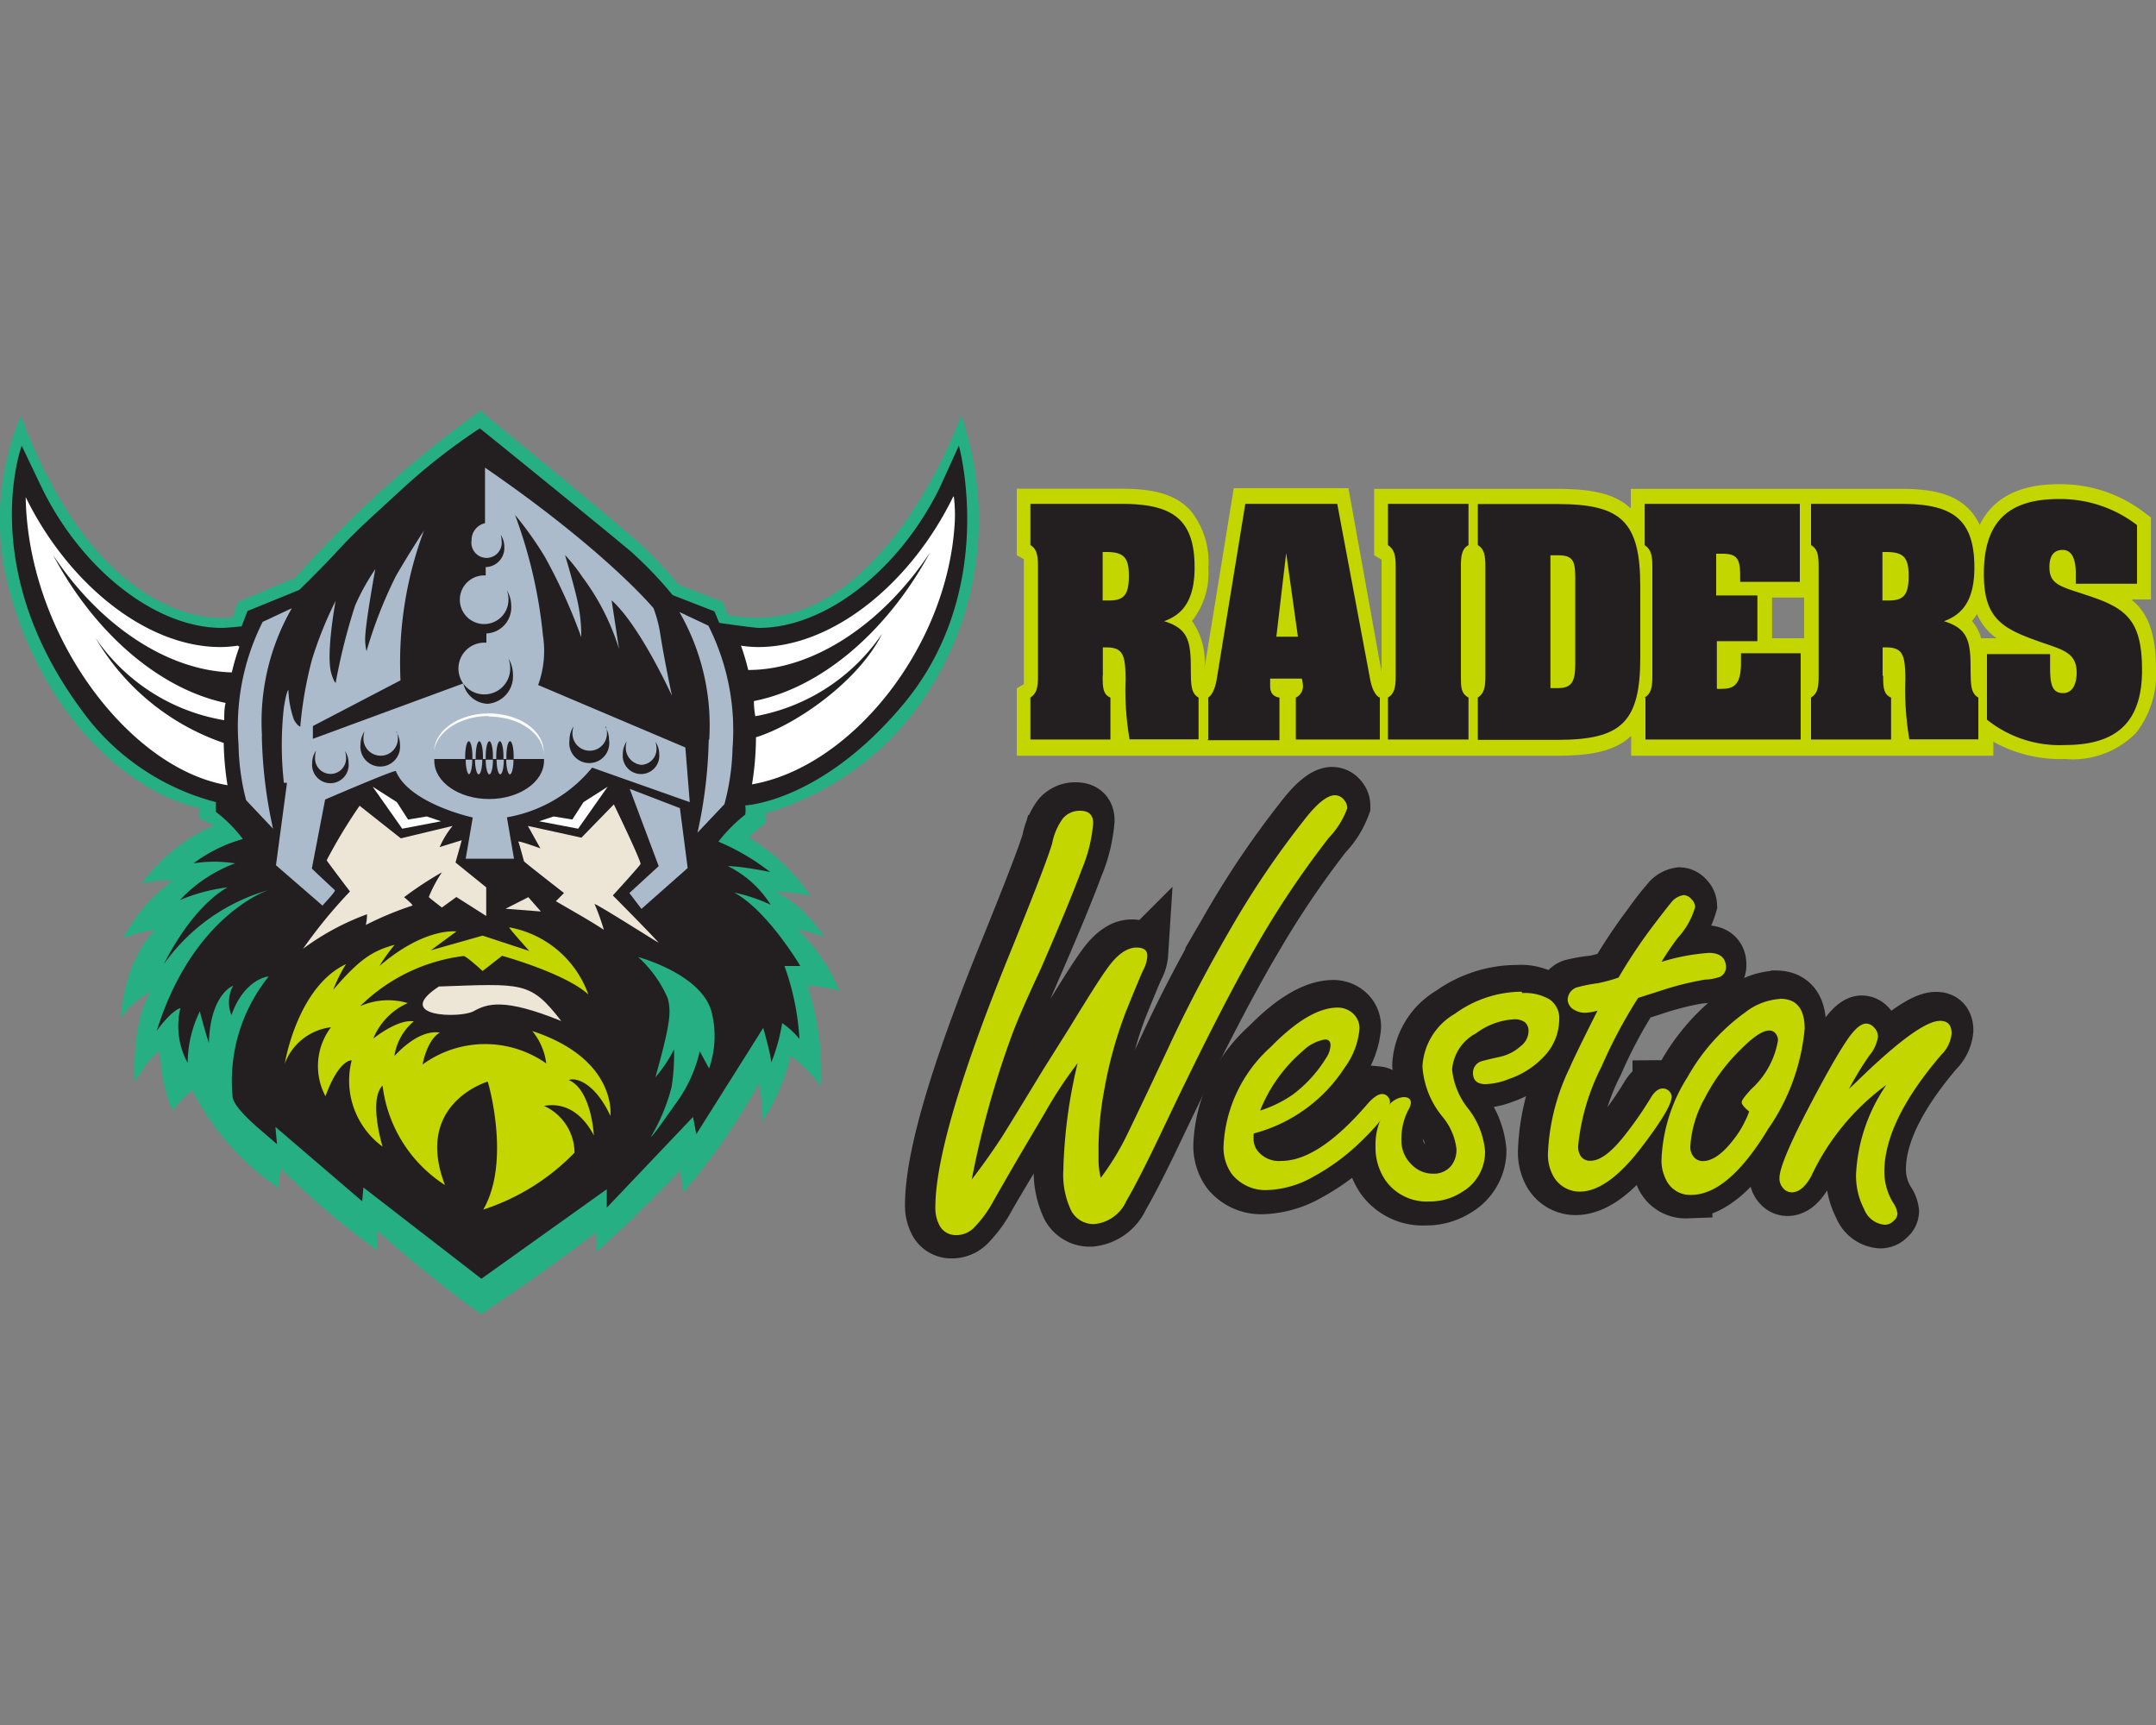 <svg xmlns="http://www.w3.org/2000/svg" xmlns:xlink="http://www.w3.org/1999/xlink" viewBox="0 0 125 100"><rect x="0" y="0" width="125" height="100" fill="#808080" stroke="none"/><defs><style>.cls-1,.cls-10{fill:none;}.cls-2{fill:#00c973;opacity:0;}.cls-3{clip-path:url(#clip-path);}.cls-4{fill:#26af82;}.cls-5{fill:#231f20;}.cls-6{fill:#ede6d6;}.cls-7{fill:#abbbcb;}.cls-8{fill:#c4d600;}.cls-9{fill:#fff;}.cls-10{stroke:#231f20;stroke-width:3px;}</style><clipPath id="clip-path"><rect class="cls-1" y="23.81" width="125" height="52.38"/></clipPath></defs><title>raiderswestern</title><g id="Layer_2" data-name="Layer 2"><g id="Logos"><rect class="cls-2" width="125" height="100"/><g class="cls-3"><path class="cls-4" d="M27.85,23.81s8.67,7.09,9.58,8a25.5,25.5,0,0,1,1.91,2.08l2.57,1,.27.75C51,37.52,55.73,24.07,55.73,24.07a18.48,18.48,0,0,1-2.83,17.34,16.81,16.81,0,0,1-8.49,5.73l0,.55a10.36,10.36,0,0,0-1,.86A11.07,11.07,0,0,1,47,51.95a10.21,10.21,0,0,0-2-.26,7.49,7.49,0,0,1,2.8,2.64,5.19,5.19,0,0,0-1.52-.42,10.41,10.41,0,0,1,2.39,3.53,8.11,8.11,0,0,0-1.85-.3A16.34,16.34,0,0,1,47.6,63a7.61,7.61,0,0,0-1.76-1.8A11.7,11.7,0,0,1,44.21,65,9.67,9.67,0,0,0,44,62.8a35.74,35.74,0,0,1-4.44,6.38,4.72,4.72,0,0,0-.14-1.33c-2.48,2.67-4.83,4.71-4.83,4.71a5.08,5.08,0,0,0-.07-1.1c-2.25,1.8-6.62,4.73-6.62,4.73a65.85,65.85,0,0,1-6-4.84,6.76,6.76,0,0,0,0,1.15,44.68,44.68,0,0,1-5.61-4.76,7.35,7.35,0,0,0-.14,1.13,15.15,15.15,0,0,1-5-5.68A10.41,10.41,0,0,0,10,64.37a9,9,0,0,1-.71-3.43c-.6.24-1.47,1.78-1.47,1.78-.17-3.85.94-5.25.94-5.25A5.51,5.51,0,0,0,7,59c.32-3.66,2-5.1,2-5.1a7.13,7.13,0,0,0-1.86.5A9.54,9.54,0,0,1,10,51.06a6.05,6.05,0,0,0-1.79.16,10.46,10.46,0,0,1,4.2-3.37l-.87-.44,0-.58C7.61,46,2.47,41.56.52,34.11a15.37,15.37,0,0,1,.69-10c4.9,13,12.27,11.69,12.27,11.69l.31-.9,3.34-1.41a65,65,0,0,1,10.72-9.68"/><path class="cls-5" d="M55.59,25.84l-1.11,2.44C52.13,33.06,47.84,36.4,44,36.4c-.3,0-2.3-.29-2.3-.29l-.28-.67L39,34.5a22.73,22.73,0,0,0-2.47-2.57c-2.8-2.33-8.71-7.1-8.71-7.1a35.65,35.65,0,0,0-4.55,3.56c-2.26,2.08-2.65,2.4-4,3.87-1.06,1.11-1.92,1.94-1.92,1.94l-3,1.22-.34.89s-.85.09-1.15.09c-3.81,0-8.1-3.34-10.44-8.13L1.26,25.84s-2.62,7,3.38,15.2a13.92,13.92,0,0,0,7.88,5.46c0,.29,0,.49,0,.57a7.9,7.9,0,0,1,1.56,1.57,8.65,8.65,0,0,0-2.86,1.41,7.55,7.55,0,0,1,2.41,0,8.31,8.31,0,0,0-3.2,2.13,10.39,10.39,0,0,1,2.76-.74C11,52.7,9.51,55.88,9.51,55.88a11.17,11.17,0,0,1,6.05-4.28S11.2,53,9.09,59.75c0,0,.81-1.14,1.37-1.31a4.46,4.46,0,0,0,.42,3.18,6.89,6.89,0,0,1,.71-3c0,.09.52,1.92.52,1.83.09-2.84,1.41-3.31,1.41-3.31a2,2,0,0,0-.1,1.71c.74-2.13,2.21-2.28,2.15-2.23a9.64,9.64,0,0,0-2.08,7c.07.3.31.73,1.41,1.71l1.16,1-.09-1L21,69.64l.07-.8,6.84,5.29,7.27-5.19,0,1.07,5-5.26.19,1,3.88-6.16s.41,1.42.47,2a11.06,11.06,0,0,0,.63-2.28,4.75,4.75,0,0,1,1,.92A14.87,14.87,0,0,0,45.48,56l.92,0s-1.9-3.22-3.84-4.26a9.77,9.77,0,0,1,2.12.71,6.11,6.11,0,0,0-2.48-2.24c.79,0,2.45.34,2.45.34a13.13,13.13,0,0,0-3-1.76,9.38,9.38,0,0,1,1.56-1.57,2.12,2.12,0,0,0,0-.53s4.32-.18,9-5.67c5.76-6.69,3.38-15.2,3.38-15.2"/></g><path class="cls-6" d="M20.85,46.71a30,30,0,0,0-1.91,3.16c.08.14,1.35,1.81,1.35,1.81A28.58,28.58,0,0,0,17.57,55a14.71,14.71,0,0,1,3.71-2,3,3,0,0,1-.07.62A19.14,19.14,0,0,1,23.9,52.5c.12,0-.47-.49-.47-.49a20.67,20.67,0,0,1,2.19-1.44A7.86,7.86,0,0,0,24.86,52c.09.1.76.61.76.61l.84-.61,1.73,1.1,0-1.66L26.41,50l.36-1.29s-1.14.35-1.28.4a5.13,5.13,0,0,1,.75-1.23l-3,.72-2.38-1.88"/><path class="cls-6" d="M30.61,47.88l3.1.68,1.88-1.93s1.51,3.12,1.55,3.45c0,.07-1.61,1.83-1.61,1.83s2.11,2.12,2.65,2.73c.07.08-3.29-2.07-3.71-2.24a13.68,13.68,0,0,1,.54,1.5c-1.06-.69-2.37-1.4-2.78-1.66,0,0,.47-.47.47-.47s-2.3-1.79-2.32-1.84c-.08-.29-.28-1.05-.33-1.13s.7.17,1.28.38l-.72-1.29"/><polyline class="cls-7" points="39.42 46.85 39.87 50.32 37.19 52.69 36.49 51.77 38.19 50.21 36.51 45.73 39.42 46.85"/><path class="cls-7" d="M41.12,42.88a13.19,13.19,0,0,0-1.73-7.4l1.68.79a13.47,13.47,0,0,1,1.4,7.12A13.59,13.59,0,0,1,42,46.62l-1.56,1.65a27.22,27.22,0,0,0,.65-5.39"/><polyline class="cls-6" points="29.31 52.68 30.63 52.01 31.36 52.84 29.31 52.68"/><path class="cls-8" d="M26.46,54S24.65,53.73,22,56a10.64,10.64,0,0,1,.88-1.23c-1.26.35-2,.79-3.56,2.61a8.67,8.67,0,0,1,.74-1.49c-2.84,1.34-3.55,5.77-3.55,5.77a3.28,3.28,0,0,1,2.68-2.11,3.73,3.73,0,0,0-.32,4c.8-2.18,1.52-2.08,1.52-2.08a4.74,4.74,0,0,0,1.79,5s-.83-2.7,0-3.54a8,8,0,0,0,3.62,5.77c-1.83-4.74,2.48-6,2.48-6s1.37,4.59-.26,7.42a12.9,12.9,0,0,0,5.29-3.3,3,3,0,0,0-1.77-2.71c1.09-.2,2.14.29,2.89,1.71,0,0-.13-2.65-1.46-3.21.49-.18,1.58.26,2.42,2.08,0,0,.42-3.29-4.53-4.92a3.65,3.65,0,0,1,.81,1.88,6.15,6.15,0,0,0-7.17.06s.24-1.41,1-1.85c-1.34-.2-2.64,1.4-2.63,1.35a3.21,3.21,0,0,1,1.12-2c-.94-.15-2.35,1-2.35,1a3.83,3.83,0,0,1,2-2.06,4,4,0,0,0-2.76.18,10.35,10.35,0,0,1,6-2.91c.15,0,1.1.87,1.1.87l1.13-.88s3.64,1,5,2.24a6,6,0,0,0-4.58-3.89c-.08,0,1.16,1.37,1.16,1.37l-2.71-.89-3,.85L26.46,54"/><path class="cls-7" d="M15.19,42.66a13.2,13.2,0,0,1,1.73-7.4l-1.69.79a13.48,13.48,0,0,0-1.4,7.12,13.57,13.57,0,0,0,.44,3.22l1.56,1.65a27.22,27.22,0,0,1-.65-5.39"/><path class="cls-4" d="M37,55.48s3.74,1,4.27,3.24a5.67,5.67,0,0,1-.16,3.22l-.54-1a8.11,8.11,0,0,1-1.47,3.14c-1.35,1.95-1.36,1.82-1.36,1.82a11,11,0,0,0,1.2-2.9,12.11,12.11,0,0,0,.14-2.17A8,8,0,0,1,38,62.45c.88-3.16.92-3.8.71-4.59A7,7,0,0,0,37,55.48"/><path class="cls-6" d="M25.41,57.19c4.9-.17,5.34-.32,7.13,2-3.34-1.36-4.3-1-5.08-.57s-4.74.34-2-1.44"/><polyline class="cls-9" points="23.01 46.5 23.66 47.51 24.74 47.33 25.57 47.61 23.32 48.04 21.61 45.61 23.01 46.5"/><polyline class="cls-9" points="33.83 46.5 33.18 47.51 32.1 47.33 31.26 47.61 33.52 48.04 35.23 45.61 33.83 46.5"/><path class="cls-7" d="M39.73,43.33l-8.53-3.62a5.77,5.77,0,0,0,.28-2.86,27.82,27.82,0,0,0-1.62-7,19.63,19.63,0,0,1,1.74,2.45,31.83,31.83,0,0,1,2.1,4.64,9.26,9.26,0,0,0-.24-2.19c-.21-.94-.7-2.57-.7-2.57a9.32,9.32,0,0,1,1,1.26,13.7,13.7,0,0,1,2.13,4.18l-.43-2.82c1.65,1.47,3.5,5.54,3.5,5.54s-.43-2-.68-3.59a7.29,7.29,0,0,0-.39-1.49s-2.74-3.32-9.77-8.15l0,3.22a1,1,0,0,0-.78,1,.88.88,0,1,0,1.74,0,1.08,1.08,0,0,0-.05-.33,1.27,1.27,0,0,1,.21.7,1.11,1.11,0,0,1-1,1.17h-.08v.49a1.41,1.41,0,1,0,1.32,1.4,1.55,1.55,0,0,0-.09-.53,1.72,1.72,0,0,1,.25.9,1.51,1.51,0,0,1-1.4,1.59H28.2v.54a1.5,1.5,0,1,0,1.38,1.49,1.68,1.68,0,0,0-.1-.58,1.84,1.84,0,0,1,.26.95,1.59,1.59,0,0,1-1.48,1.68,1.51,1.51,0,0,1-1.4-1.18l-8.72,3.21v-.74l5.08-2.65a21.89,21.89,0,0,1,1.36-8.68s-.77,1.16-1.62,2.62a25.79,25.79,0,0,0-1.71,4.37,3.2,3.2,0,0,1-.08-.69c0-.87.59-4.07.59-4.07a13,13,0,0,0-1.17,2.11,35,35,0,0,0-1.13,4.49s-.11-.07-.25-.55c-.33-1.12.25-4.21.25-4.21a21.91,21.91,0,0,0-1.37,3.4,22.68,22.68,0,0,0-.68,3.89s-.14,0-.37-.4A5.75,5.75,0,0,1,16.72,40s-.1,0-.26,1a19.6,19.6,0,0,0,0,4.38h.18L16,50.16,18.7,52.5c.11-.15.79-.83.71-.9-.92-.85-1.33-1.25-1.33-1.25l.77-4s4.06-1.75,4.1-1.65c.79,1.9,4.46,2.69,4.46,2.69L27,49.78H29.8l-.41-2.4a8.16,8.16,0,0,0,4.94-2.88l5.66,2-.25-3.11"/><path class="cls-5" d="M23,42.42a1.25,1.25,0,0,1,.07.39,1,1,0,1,1-2,0,1.24,1.24,0,0,1,.07-.42,1.41,1.41,0,0,0-.24.79,1.15,1.15,0,1,0,2.29,0,1.41,1.41,0,0,0-.22-.76"/><path class="cls-5" d="M20,43.53a1.12,1.12,0,0,1,.06.34.9.9,0,1,1-1.79,0,1.14,1.14,0,0,1,.06-.37,1.29,1.29,0,0,0-.23.74,1.06,1.06,0,1,0,2.11,0,1.29,1.29,0,0,0-.21-.71"/><path class="cls-5" d="M35.13,42.13a1.25,1.25,0,0,1,.06.39,1,1,0,1,1-2,0,1.26,1.26,0,0,1,.07-.42,1.41,1.41,0,0,0-.24.79,1.16,1.16,0,1,0,2.29,0,1.41,1.41,0,0,0-.22-.76"/><path class="cls-5" d="M38,43a1.15,1.15,0,0,1,.06.34.92.92,0,0,1-.87,1,1,1,0,0,1-.91-1,1.12,1.12,0,0,1,.06-.37,1.3,1.3,0,0,0-.23.74,1.06,1.06,0,1,0,2.11,0A1.29,1.29,0,0,0,38,43"/><path class="cls-9" d="M13.78,37.43a6.78,6.78,0,0,1-1,.08c-4.37,0-8.87-3.75-11.29-8.69.13,8,6,15.75,11.7,16.7a17.18,17.18,0,0,1-.22-2.45A13.76,13.76,0,0,1,5.55,37,11.27,11.27,0,0,0,13,41.75c0-.34,0-.68.08-1-3.84-.81-7.6-4.05-10-8.57v0c2.7,4.08,6.63,6.7,10.36,6.8a13,13,0,0,1,.44-1.49"/><path class="cls-9" d="M55.25,28.82c-2.42,4.95-6.92,8.69-11.29,8.69a6.76,6.76,0,0,1-1-.08,13.15,13.15,0,0,1,.42,1.41c3.78,0,7.79-2.67,10.54-6.81v0c-2.48,4.58-6.31,7.85-10.21,8.61q0,.43.08.88a11.3,11.3,0,0,0,7.35-4.78c-1.34,2.74-5,5.29-7.31,6a17.2,17.2,0,0,1-.23,2.73c5.73-1,11.31-7.9,11.75-15.11a8.63,8.63,0,0,0-.05-1.59"/><path class="cls-9" d="M28.34,41.54c1.76,0,3.18,1,3.18,2.21,0,0,0,0,0,.06a1.49,1.49,0,0,0,0-.24c0-1.22-1.42-2.21-3.18-2.21s-3.12,1-3.17,2.15c.17-1.11,1.52-2,3.16-2"/><path class="cls-5" d="M31.52,44H25.18s0,.07,0,.11c0,1.22,1.42,2.21,3.18,2.21s3.18-1,3.18-2.21c0,0,0-.07,0-.11"/><path class="cls-5" d="M27.39,44q0-.08,0-.16c0-.48-.1-.87-.21-.87s-.21.39-.21.87c0,.05,0,.11,0,.16h.42"/><path class="cls-5" d="M28,44c0-.05,0-.1,0-.16,0-.48-.1-.87-.21-.87s-.21.39-.21.87c0,.05,0,.11,0,.16H28"/><path class="cls-5" d="M28.58,44c0-.05,0-.1,0-.16,0-.48-.1-.87-.21-.87s-.21.39-.21.87c0,.05,0,.11,0,.16h.42"/><path class="cls-5" d="M29.19,44c0-.05,0-.1,0-.16,0-.48-.1-.87-.21-.87s-.21.39-.21.87c0,.05,0,.11,0,.16h.42"/><path class="cls-5" d="M29.78,44c0-.05,0-.1,0-.16,0-.48-.09-.87-.21-.87s-.21.39-.21.87c0,.05,0,.11,0,.16h.42"/><path class="cls-7" d="M28.37,44.89c.12,0,.21-.38.21-.85h-.42c0,.47.1.85.21.85"/><path class="cls-7" d="M29,44.89c.12,0,.21-.38.21-.85h-.42c0,.47.1.85.21.85"/><path class="cls-7" d="M29.56,44.89c.12,0,.21-.38.21-.85h-.42c0,.47.1.85.21.85"/><path class="cls-7" d="M27.17,44.89c.12,0,.21-.38.21-.85H27c0,.47.1.85.21.85"/><path class="cls-7" d="M27.75,44.89c.12,0,.21-.38.21-.85h-.42c0,.47.1.85.21.85"/><path class="cls-8" d="M123.62,34.75h1.09V30l-.36-.27a8,8,0,0,0-5-1.66c-2.28,0-3.81.8-4.57,2.36a3.44,3.44,0,0,0-.5-.78c-.79-.91-2-1.31-4-1.31H94.55v1.14c-.85-.81-2.12-1.14-4.25-1.14H79.67v3.85l.43.25s0,6.52,0,6.52L78.18,28.3H71.53l-1.7,10.46v0A4.1,4.1,0,0,0,69.11,36a4.52,4.52,0,0,0,.95-3.08,4.79,4.79,0,0,0-1-3.28c-.8-.91-2-1.31-4.05-1.31H58.95v3.85l.41.24c0,.06,0,7.19,0,7.24l-.41.24s0,3.23,0,3.91c5.48,0,27.92,0,31.37,0,2.13,0,3.4-.34,4.25-1.15v1.15h21V43A8,8,0,0,0,119.73,44a5.14,5.14,0,0,0,4.11-1.51A5.5,5.5,0,0,0,125,38.8c0-2.14-.51-3.3-1.38-4M102.74,37V34.64h1.86V37h-1.86Zm12.47,0h-.35a2.54,2.54,0,0,0-.53-1,3.26,3.26,0,0,0,.29-.4A3.36,3.36,0,0,0,115.76,37Z"/><path class="cls-5" d="M63.93,34.83V32h.2c1,0,1.32.29,1.32,1.38s-.28,1.43-1.14,1.43h-.37m0,4.35V37.53h.21c1,0,1.09.51,1.11,1.82a16.9,16.9,0,0,0,.23,3.51h4V40.44c-.45-.26-.44-.75-.45-1.71,0-1.56-.16-2.3-1.55-2.72,1.22-.42,1.77-1.41,1.77-3.12,0-2.85-1.34-3.68-4.23-3.68H59.74V31.6c.37.22.44.59.44,1.25v6.34c0,.66-.07,1-.44,1.25v2.43h4.64V40.44c-.42-.18-.45-.55-.45-1.25Z"/><path class="cls-5" d="M74,36.91l.57-4.85.68,4.85H74m-4,6h4.18V40.44c-.36-.06-.54-.26-.54-.68,0-.13,0-.26,0-.42h1.84a3.36,3.36,0,0,1,.06.37.73.73,0,0,1-.41.73v2.43H80V40.44c-.24-.09-.46-.48-.57-1.1L77.53,29.21H72.2L70.55,39.33c-.1.64-.31,1-.5,1.1v2.43Z"/><path class="cls-5" d="M85.14,31.6c-.39.22-.44.61-.44,1.25v6.34c0,.66,0,1,.44,1.25v2.43H80.47V40.44c.37-.22.45-.59.45-1.25V32.85c0-.66-.08-1-.45-1.25V29.21h4.67V31.6"/><path class="cls-5" d="M89.89,39.89v-7.7h.44c.85,0,1,.31,1,1.29v5c0,1-.18,1.41-1,1.41h-.44m-4.21,3h4.62c3.69,0,4.8-1,4.8-4.78V34c0-3.78-1.11-4.78-4.8-4.78H85.68V31.6c.37.22.44.59.44,1.25v6.34c0,.66-.07,1-.44,1.25v2.43Z"/><path class="cls-5" d="M95.35,40.44c.37-.22.45-.59.45-1.25V32.85c0-.66-.08-1-.45-1.25V29.21h9v4.52h-3.46v-.38c0-1-.21-1.25-1.06-1.25h-.33v2.42h2.39v2.65H99.54v2.76a2,2,0,0,0,.33,0c.81,0,1.07-.44,1.07-1.56,0-.15,0-.31,0-.5h3.46v5h-9V40.44"/><path class="cls-5" d="M109.14,34.83V32h.2c1,0,1.32.29,1.32,1.38s-.28,1.43-1.14,1.43h-.37m0,4.35V37.53h.21c1,0,1.09.51,1.11,1.82a17,17,0,0,0,.23,3.51h4V40.44c-.45-.26-.44-.75-.45-1.71,0-1.56-.16-2.3-1.55-2.72,1.22-.42,1.77-1.41,1.77-3.12,0-2.85-1.33-3.68-4.23-3.68H105V31.6c.38.22.44.59.44,1.25v6.34c0,.66-.06,1-.44,1.25v2.43h4.64V40.44c-.42-.18-.46-.55-.46-1.25Z"/><path class="cls-5" d="M115.2,37.92h3.66v.75c0,1,.11,1.51.76,1.51.47,0,.78-.42.78-1.19,0-1.22-.91-1.34-2.29-1.84-2.07-.74-3.09-1.34-3.09-3.88,0-2.94,1.33-4.34,4.34-4.34a7.29,7.29,0,0,1,4.54,1.51v3.4h-3.55v-.62c0-.88-.27-1.34-.76-1.34s-.77.31-.77,1c0,1,.64,1.12,2.1,1.6,2.29.75,3.27,1.38,3.27,4.37s-1.45,4.34-4.47,4.34a6.73,6.73,0,0,1-4.52-1.47V37.92"/><path class="cls-5" d="M56.09,68.25q1-1.31,1.78-2.52.45-.71,2.37-3.87l1.47-2.4q1.62-2.66,2.16-3.4.88-1.26,1.74-1.26.62,0,.62.48a2,2,0,0,1-.24.83q-.17.35-1,2.4a24.52,24.52,0,0,0-1.23,4.66,19.14,19.14,0,0,0-.31,3.13q0,.38,0,.84t.13,1a15,15,0,0,0,1.52-2.49Q66,64,67.63,60.49q1.57-3.38,3.68-7a51.88,51.88,0,0,1,4.13-6.08q1.12-1.45,1.8-1.45a.69.69,0,0,1,.54.29.71.71,0,0,1,.17.47,4.9,4.9,0,0,1-1.07,1.71,53.79,53.79,0,0,0-4,5.92Q70.65,58.09,67.35,65q-1.47,3.11-2.24,4.42a2.27,2.27,0,0,1-1.86,1.35A1.46,1.46,0,0,1,61.89,70a4.82,4.82,0,0,1-.45-2.34,29.23,29.23,0,0,1,.83-6.2,25,25,0,0,0-1.9,2.88L58.8,67q-1.11,1.85-1.47,2.49a6.81,6.81,0,0,1-1.14,1.55,1.42,1.42,0,0,1-1,.41,1.06,1.06,0,0,1-1-.6,2.12,2.12,0,0,1-.22-1q0-4.11,4.32-14.73,2.11-5.2,2.45-6.37a3.63,3.63,0,0,1,.62-1.45,1.28,1.28,0,0,1,1-.45q.76,0,.76.72a8.79,8.79,0,0,1-.66,2.68q-.74,2-2.38,5.77-1.12,2.57-1.59,3.85a53.9,53.9,0,0,0-2.33,8.37Z"/><g class="cls-3"><path class="cls-10" d="M56.09,68.25q1-1.31,1.78-2.52.45-.71,2.37-3.87l1.47-2.4q1.62-2.66,2.16-3.4.88-1.26,1.74-1.26.62,0,.62.48a2,2,0,0,1-.24.83q-.17.35-1,2.4a24.52,24.52,0,0,0-1.23,4.66,19.14,19.14,0,0,0-.31,3.13q0,.38,0,.84t.13,1a15,15,0,0,0,1.52-2.49Q66,64,67.63,60.49q1.57-3.38,3.68-7a51.88,51.88,0,0,1,4.13-6.08q1.12-1.45,1.8-1.45a.69.69,0,0,1,.54.29.71.71,0,0,1,.17.47,4.9,4.9,0,0,1-1.07,1.71,53.79,53.79,0,0,0-4,5.92Q70.65,58.09,67.35,65q-1.47,3.11-2.24,4.42a2.27,2.27,0,0,1-1.86,1.35A1.46,1.46,0,0,1,61.89,70a4.82,4.82,0,0,1-.45-2.34,29.23,29.23,0,0,1,.83-6.2,25,25,0,0,0-1.9,2.88L58.8,67q-1.11,1.85-1.47,2.49a6.81,6.81,0,0,1-1.14,1.55,1.42,1.42,0,0,1-1,.41,1.06,1.06,0,0,1-1-.6,2.12,2.12,0,0,1-.22-1q0-4.11,4.32-14.73,2.11-5.2,2.45-6.37a3.63,3.63,0,0,1,.62-1.45,1.28,1.28,0,0,1,1-.45q.76,0,.76.72a8.79,8.79,0,0,1-.66,2.68q-.74,2-2.38,5.77-1.12,2.57-1.59,3.85a53.9,53.9,0,0,0-2.33,8.37Z"/></g><path class="cls-5" d="M72.81,64.24a6.94,6.94,0,0,0,1.9-.93,7.68,7.68,0,0,0,1.92-2.11,1.44,1.44,0,0,0,.26-.74q0-.34-.33-.34a2.42,2.42,0,0,0-1.28.67,8.82,8.82,0,0,0-2.47,3.45Zm-.38,1.35v.31a1.13,1.13,0,0,0,.19.66,1.59,1.59,0,0,0,1.42.64q2.16,0,5-3.31.5-.57.85-.57a.5.5,0,0,1,.45.45q0,.67-1.66,2.28a12.43,12.43,0,0,1-2.76,2.05,5.79,5.79,0,0,1-2.73.79,2.5,2.5,0,0,1-2-.9,2.63,2.63,0,0,1-.5-1.69,8.22,8.22,0,0,1,2.74-5.71q2.23-2.28,3.88-2.28a1.31,1.31,0,0,1,.81.28,1.16,1.16,0,0,1,.45.95,4.45,4.45,0,0,1-.85,2.24,9,9,0,0,1-5.25,3.82Z"/><path class="cls-10" d="M72.81,64.24a6.94,6.94,0,0,0,1.9-.93,7.68,7.68,0,0,0,1.92-2.11,1.44,1.44,0,0,0,.26-.74q0-.34-.33-.34a2.42,2.42,0,0,0-1.28.67,8.82,8.82,0,0,0-2.47,3.45Zm-.38,1.35v.31a1.13,1.13,0,0,0,.19.66,1.59,1.59,0,0,0,1.42.64q2.16,0,5-3.31.5-.57.85-.57a.5.5,0,0,1,.45.45q0,.67-1.66,2.28a12.43,12.43,0,0,1-2.76,2.05,5.79,5.79,0,0,1-2.73.79,2.5,2.5,0,0,1-2-.9,2.63,2.63,0,0,1-.5-1.69,8.22,8.22,0,0,1,2.74-5.71q2.23-2.28,3.88-2.28a1.31,1.31,0,0,1,.81.28,1.16,1.16,0,0,1,.45.95,4.45,4.45,0,0,1-.85,2.24,9,9,0,0,1-5.25,3.82Z"/><path class="cls-5" d="M88,57.44a2.78,2.78,0,0,1,1.61.38A1.32,1.32,0,0,1,90.14,59a3.12,3.12,0,0,1-.76,2,5,5,0,0,1-2.17,1.45,4,4,0,0,1-1.33.29q-.73,0-.73-.64a.71.71,0,0,1,.41-.66,12,12,0,0,1,1.17-.29,2.61,2.61,0,0,0,1.17-.6,1.13,1.13,0,0,0,.47-.86.66.66,0,0,0-.21-.54,1,1,0,0,0-.62-.17,4.06,4.06,0,0,0-2.21.81,2.61,2.61,0,0,0-1.4,2.18,4.31,4.31,0,0,0,.91,2.24,4.67,4.67,0,0,1,1,2.49A2.69,2.69,0,0,1,84.53,69a3.39,3.39,0,0,1-1.88.54,2.92,2.92,0,0,1-2.52-1.19,3.36,3.36,0,0,1-.6-2,3.65,3.65,0,0,1,.69-2.26,1.22,1.22,0,0,1,.93-.6c.29,0,.43.11.43.34a1,1,0,0,1-.16.41A3.64,3.64,0,0,0,81,66a1.92,1.92,0,0,0,.6,1.43,1.71,1.71,0,0,0,1.23.52,1.31,1.31,0,0,0,1.05-.45,1.47,1.47,0,0,0,.31-1,3.58,3.58,0,0,0-.83-1.88,5.11,5.11,0,0,1-1.14-2.88,3.76,3.76,0,0,1,1.88-3.06A6.65,6.65,0,0,1,88,57.44Z"/><g class="cls-3"><path class="cls-10" d="M88,57.44a2.78,2.78,0,0,1,1.61.38A1.32,1.32,0,0,1,90.14,59a3.12,3.12,0,0,1-.76,2,5,5,0,0,1-2.17,1.45,4,4,0,0,1-1.33.29q-.73,0-.73-.64a.71.71,0,0,1,.41-.66,12,12,0,0,1,1.17-.29,2.61,2.61,0,0,0,1.17-.6,1.13,1.13,0,0,0,.47-.86.66.66,0,0,0-.21-.54,1,1,0,0,0-.62-.17,4.06,4.06,0,0,0-2.21.81,2.61,2.61,0,0,0-1.4,2.18,4.31,4.31,0,0,0,.91,2.24,4.67,4.67,0,0,1,1,2.49A2.69,2.69,0,0,1,84.53,69a3.39,3.39,0,0,1-1.88.54,2.92,2.92,0,0,1-2.52-1.19,3.36,3.36,0,0,1-.6-2,3.65,3.65,0,0,1,.69-2.26,1.22,1.22,0,0,1,.93-.6c.29,0,.43.11.43.34a1,1,0,0,1-.16.41A3.64,3.64,0,0,0,81,66a1.92,1.92,0,0,0,.6,1.43,1.71,1.71,0,0,0,1.23.52,1.31,1.31,0,0,0,1.05-.45,1.47,1.47,0,0,0,.31-1,3.58,3.58,0,0,0-.83-1.88,5.11,5.11,0,0,1-1.14-2.88,3.76,3.76,0,0,1,1.88-3.06A6.65,6.65,0,0,1,88,57.44Z"/></g><path class="cls-5" d="M94.68,57.78a28.09,28.09,0,0,0-2.07,3.9,12.87,12.87,0,0,0-1.36,4.59,1,1,0,0,0,.18.66.66.66,0,0,0,.54.22q.86,0,2.09-1.62a20.79,20.79,0,0,0,1.38-2c.22-.38.45-.57.71-.57a.52.52,0,0,1,.38.16.48.48,0,0,1,.14.31q0,.64-1.67,2.85-2,2.66-3.66,2.66a1.75,1.75,0,0,1-1.47-.81,2.54,2.54,0,0,1-.36-1.47,12.52,12.52,0,0,1,1.21-4.87q.29-.69,1.62-3.33a3.1,3.1,0,0,1-.71.12A1.17,1.17,0,0,1,91,58.4a.7.7,0,0,1-.38-.6.78.78,0,0,1,.5-.69,8.26,8.26,0,0,1,1.28-.22,9.14,9.14,0,0,0,1.21-.33,30.35,30.35,0,0,1,2-3,17,17,0,0,1,1.05-1.35,1.12,1.12,0,0,1,.73-.43.63.63,0,0,1,.45.24.67.67,0,0,1,.21.45,4.4,4.4,0,0,1-1,1.78,16,16,0,0,0-1,1.4,12.21,12.21,0,0,1,2.75-.52q.95,0,.95.79a.63.63,0,0,1-.33.59,2.81,2.81,0,0,1-.9.17,17.33,17.33,0,0,0-2.61.66l-1.26.4Z"/><path class="cls-10" d="M94.68,57.78a28.09,28.09,0,0,0-2.07,3.9,12.87,12.87,0,0,0-1.36,4.59,1,1,0,0,0,.18.66.66.66,0,0,0,.54.22q.86,0,2.09-1.62a20.79,20.79,0,0,0,1.38-2c.22-.38.45-.57.71-.57a.52.52,0,0,1,.38.16.48.48,0,0,1,.14.31q0,.64-1.67,2.85-2,2.66-3.66,2.66a1.75,1.75,0,0,1-1.47-.81,2.54,2.54,0,0,1-.36-1.47,12.52,12.52,0,0,1,1.21-4.87q.29-.69,1.62-3.33a3.1,3.1,0,0,1-.71.12A1.17,1.17,0,0,1,91,58.4a.7.7,0,0,1-.38-.6.78.78,0,0,1,.5-.69,8.26,8.26,0,0,1,1.28-.22,9.14,9.14,0,0,0,1.21-.33,30.35,30.35,0,0,1,2-3,17,17,0,0,1,1.05-1.35,1.12,1.12,0,0,1,.73-.43.63.63,0,0,1,.45.24.67.67,0,0,1,.21.45,4.4,4.4,0,0,1-1,1.78,16,16,0,0,0-1,1.4,12.21,12.21,0,0,1,2.75-.52q.95,0,.95.79a.63.63,0,0,1-.33.59,2.81,2.81,0,0,1-.9.17,17.33,17.33,0,0,0-2.61.66l-1.26.4Z"/><path class="cls-5" d="M101.15,64.29c-.29-.23-.43-.41-.43-.54s.18-.35.55-.76a4.91,4.91,0,0,0,1.55-2.81.52.52,0,0,0-.09-.28.46.46,0,0,0-.43-.26q-.55,0-1.62,1.07a10.89,10.89,0,0,0-2.11,2.85,6.52,6.52,0,0,0-.85,2.78.89.89,0,0,0,.15.52.68.68,0,0,0,.57.31q.83,0,1.78-1.24a5.29,5.29,0,0,0,.67-1.07,3.2,3.2,0,0,0,.24-.57Zm1.8-6.53q1.42,0,1.42,1.73a12.11,12.11,0,0,1-2.12,5.82q-2.31,3.82-4.47,3.82a1.54,1.54,0,0,1-1.47-.93,2.41,2.41,0,0,1-.24-1.12,9.61,9.61,0,0,1,1.52-4.8,11.64,11.64,0,0,1,3.33-3.73,3.69,3.69,0,0,1,2-.78Z"/><path class="cls-10" d="M101.15,64.29c-.29-.23-.43-.41-.43-.54s.18-.35.55-.76a4.91,4.91,0,0,0,1.55-2.81.52.52,0,0,0-.09-.28.46.46,0,0,0-.43-.26q-.55,0-1.62,1.07a10.89,10.89,0,0,0-2.11,2.85,6.52,6.52,0,0,0-.85,2.78.89.89,0,0,0,.15.52.68.68,0,0,0,.57.31q.83,0,1.78-1.24a5.29,5.29,0,0,0,.67-1.07,3.2,3.2,0,0,0,.24-.57Zm1.8-6.53q1.42,0,1.42,1.73a12.11,12.11,0,0,1-2.12,5.82q-2.31,3.82-4.47,3.82a1.54,1.54,0,0,1-1.47-.93,2.41,2.41,0,0,1-.24-1.12,9.61,9.61,0,0,1,1.52-4.8,11.64,11.64,0,0,1,3.33-3.73,3.69,3.69,0,0,1,2-.78Z"/><path class="cls-5" d="M107,63l.43-.41Q111,59,112.24,59q.67,0,.67.74a2,2,0,0,1-.6,1.23Q109,64.86,109,67.8a3.46,3.46,0,0,0,.52,1.81,1.34,1.34,0,0,1,.24.62.54.54,0,0,1-.21.4.7.7,0,0,1-.54.24,1.4,1.4,0,0,1-1.19-.9,4.21,4.21,0,0,1-.47-2.05,10,10,0,0,1,1.76-5.16,13.77,13.77,0,0,0-4.37,5.32q-.52.91-1.1.91a.63.63,0,0,1-.48-.21.84.84,0,0,1-.24-.62q0-.93,2.12-4.89,1.14-2.14,1.8-3.11t1.12-.95a.61.61,0,0,1,.43.21.76.76,0,0,1,.24.55,2.2,2.2,0,0,1-.5,1.09A18.59,18.59,0,0,0,107,63Z"/><g class="cls-3"><path class="cls-10" d="M107,63l.43-.41Q111,59,112.24,59q.67,0,.67.74a2,2,0,0,1-.6,1.23Q109,64.86,109,67.8a3.46,3.46,0,0,0,.52,1.81,1.34,1.34,0,0,1,.24.62.54.54,0,0,1-.21.4.7.7,0,0,1-.54.24,1.4,1.4,0,0,1-1.19-.9,4.21,4.21,0,0,1-.47-2.05,10,10,0,0,1,1.76-5.16,13.77,13.77,0,0,0-4.37,5.32q-.52.91-1.1.91a.63.63,0,0,1-.48-.21.84.84,0,0,1-.24-.62q0-.93,2.12-4.89,1.14-2.14,1.8-3.11t1.12-.95a.61.61,0,0,1,.43.21.76.76,0,0,1,.24.55,2.2,2.2,0,0,1-.5,1.09A18.59,18.59,0,0,0,107,63Z"/></g><path class="cls-8" d="M56.34,68.38q1-1.31,1.78-2.52.45-.71,2.37-3.87L62,59.59q1.62-2.66,2.16-3.4.88-1.26,1.74-1.26.62,0,.62.48a2,2,0,0,1-.24.83q-.17.35-1,2.4A24.52,24.52,0,0,0,64,63.31a19.14,19.14,0,0,0-.31,3.13q0,.38,0,.84t.13,1a15.11,15.11,0,0,0,1.52-2.49q.79-1.62,2.45-5.16,1.57-3.38,3.68-7a52.06,52.06,0,0,1,4.13-6.08q1.12-1.45,1.8-1.45a.69.69,0,0,1,.54.29.71.71,0,0,1,.17.47,4.9,4.9,0,0,1-1.07,1.71,53.69,53.69,0,0,0-4,5.92q-2.19,3.76-5.49,10.7-1.47,3.11-2.24,4.42a2.27,2.27,0,0,1-1.86,1.35,1.46,1.46,0,0,1-1.35-.79,4.82,4.82,0,0,1-.45-2.34,29.23,29.23,0,0,1,.83-6.2,25,25,0,0,0-1.9,2.88l-1.57,2.66Q57.95,69,57.59,69.64a6.81,6.81,0,0,1-1.14,1.55,1.42,1.42,0,0,1-1,.41,1.06,1.06,0,0,1-1-.6,2.12,2.12,0,0,1-.22-1q0-4.11,4.32-14.73,2.11-5.2,2.45-6.37a3.63,3.63,0,0,1,.62-1.45,1.28,1.28,0,0,1,1-.45q.76,0,.76.72a8.79,8.79,0,0,1-.66,2.68q-.74,2-2.38,5.77Q59.14,58.73,58.67,60a53.89,53.89,0,0,0-2.33,8.37Z"/><path class="cls-8" d="M73.06,64.38a7,7,0,0,0,1.9-.93,7.68,7.68,0,0,0,1.92-2.11,1.44,1.44,0,0,0,.26-.74c0-.23-.11-.34-.33-.34a2.42,2.42,0,0,0-1.28.67,8.83,8.83,0,0,0-2.47,3.45Zm-.38,1.35V66a1.13,1.13,0,0,0,.19.66,1.58,1.58,0,0,0,1.42.64q2.16,0,5-3.31.5-.57.85-.57a.44.44,0,0,1,.35.19.44.44,0,0,1,.1.26q0,.67-1.66,2.28a12.47,12.47,0,0,1-2.76,2.05,5.79,5.79,0,0,1-2.73.79,2.5,2.5,0,0,1-2-.9,2.62,2.62,0,0,1-.5-1.69,8.22,8.22,0,0,1,2.74-5.71q2.23-2.28,3.88-2.28a1.31,1.31,0,0,1,.81.28,1.16,1.16,0,0,1,.45.95,4.45,4.45,0,0,1-.85,2.24,9,9,0,0,1-5.25,3.82Z"/><path class="cls-8" d="M88.25,57.57a2.78,2.78,0,0,1,1.61.38,1.32,1.32,0,0,1,.54,1.16,3.12,3.12,0,0,1-.76,2,5,5,0,0,1-2.18,1.45,4,4,0,0,1-1.33.29q-.72,0-.73-.64a.71.71,0,0,1,.41-.66q.1-.05,1.17-.29a2.61,2.61,0,0,0,1.17-.6,1.13,1.13,0,0,0,.47-.86.66.66,0,0,0-.21-.54,1,1,0,0,0-.62-.17,4.06,4.06,0,0,0-2.21.81A2.61,2.61,0,0,0,84.19,62a4.32,4.32,0,0,0,.91,2.24,4.67,4.67,0,0,1,1,2.49,2.69,2.69,0,0,1-1.35,2.38,3.39,3.39,0,0,1-1.88.54,2.92,2.92,0,0,1-2.52-1.19,3.36,3.36,0,0,1-.6-2,3.64,3.64,0,0,1,.69-2.26,1.22,1.22,0,0,1,.93-.6c.29,0,.43.11.43.34a1,1,0,0,1-.15.41,3.64,3.64,0,0,0-.4,1.74,1.92,1.92,0,0,0,.6,1.43,1.71,1.71,0,0,0,1.23.52,1.3,1.3,0,0,0,1.05-.45,1.48,1.48,0,0,0,.31-1,3.58,3.58,0,0,0-.83-1.88,5.11,5.11,0,0,1-1.14-2.88,3.76,3.76,0,0,1,1.88-3.06,6.65,6.65,0,0,1,3.87-1.28Z"/><path class="cls-8" d="M94.93,57.92a28.24,28.24,0,0,0-2.07,3.9,12.87,12.87,0,0,0-1.36,4.59,1,1,0,0,0,.18.66.66.66,0,0,0,.54.22q.86,0,2.09-1.62a20.93,20.93,0,0,0,1.38-2q.33-.57.71-.57a.52.52,0,0,1,.38.16.48.48,0,0,1,.14.31q0,.64-1.68,2.85-2,2.66-3.66,2.66a1.75,1.75,0,0,1-1.47-.81,2.53,2.53,0,0,1-.36-1.47A12.52,12.52,0,0,1,91,61.92q.29-.69,1.62-3.33a3.09,3.09,0,0,1-.71.12,1.18,1.18,0,0,1-.64-.17.7.7,0,0,1-.38-.6.78.78,0,0,1,.5-.69A8.27,8.27,0,0,1,92.63,57a9.17,9.17,0,0,0,1.21-.33,30.58,30.58,0,0,1,2-3q.76-1,1.05-1.35a1.13,1.13,0,0,1,.73-.43.63.63,0,0,1,.45.24.67.67,0,0,1,.21.45,4.39,4.39,0,0,1-1,1.78,15.92,15.92,0,0,0-.95,1.4,12.2,12.2,0,0,1,2.74-.52q.95,0,1,.79a.63.63,0,0,1-.33.59,2.8,2.8,0,0,1-.9.17,17.33,17.33,0,0,0-2.61.66l-1.26.4Z"/><path class="cls-8" d="M101.41,64.43c-.29-.23-.43-.41-.43-.53s.18-.35.55-.76a4.91,4.91,0,0,0,1.55-2.81A.52.52,0,0,0,103,60a.46.46,0,0,0-.43-.26q-.55,0-1.62,1.07a10.89,10.89,0,0,0-2.11,2.85A6.53,6.53,0,0,0,98,66.48a.89.89,0,0,0,.15.52.68.68,0,0,0,.57.31q.83,0,1.78-1.24a5.35,5.35,0,0,0,.67-1.07,3.41,3.41,0,0,0,.24-.57Zm1.8-6.53q1.42,0,1.42,1.73a12.11,12.11,0,0,1-2.12,5.82q-2.31,3.82-4.47,3.82a1.54,1.54,0,0,1-1.47-.93,2.4,2.4,0,0,1-.24-1.12,9.61,9.61,0,0,1,1.52-4.8,11.63,11.63,0,0,1,3.33-3.73,3.69,3.69,0,0,1,2-.78Z"/><path class="cls-8" d="M107.22,63.11l.43-.41q3.61-3.52,4.83-3.52.67,0,.67.74a2,2,0,0,1-.6,1.23q-3.3,3.85-3.3,6.78a3.46,3.46,0,0,0,.52,1.81,1.35,1.35,0,0,1,.24.62.54.54,0,0,1-.21.4.7.7,0,0,1-.53.24,1.4,1.4,0,0,1-1.19-.9,4.2,4.2,0,0,1-.47-2.05,10,10,0,0,1,1.76-5.16A13.79,13.79,0,0,0,105,68.21q-.52.91-1.11.91a.63.63,0,0,1-.48-.21.84.84,0,0,1-.24-.62q0-.93,2.12-4.89,1.14-2.14,1.8-3.11t1.12-.95a.61.61,0,0,1,.43.21.76.76,0,0,1,.24.55,2.2,2.2,0,0,1-.5,1.09,18.48,18.48,0,0,0-1.17,1.92Z"/></g></g></svg>